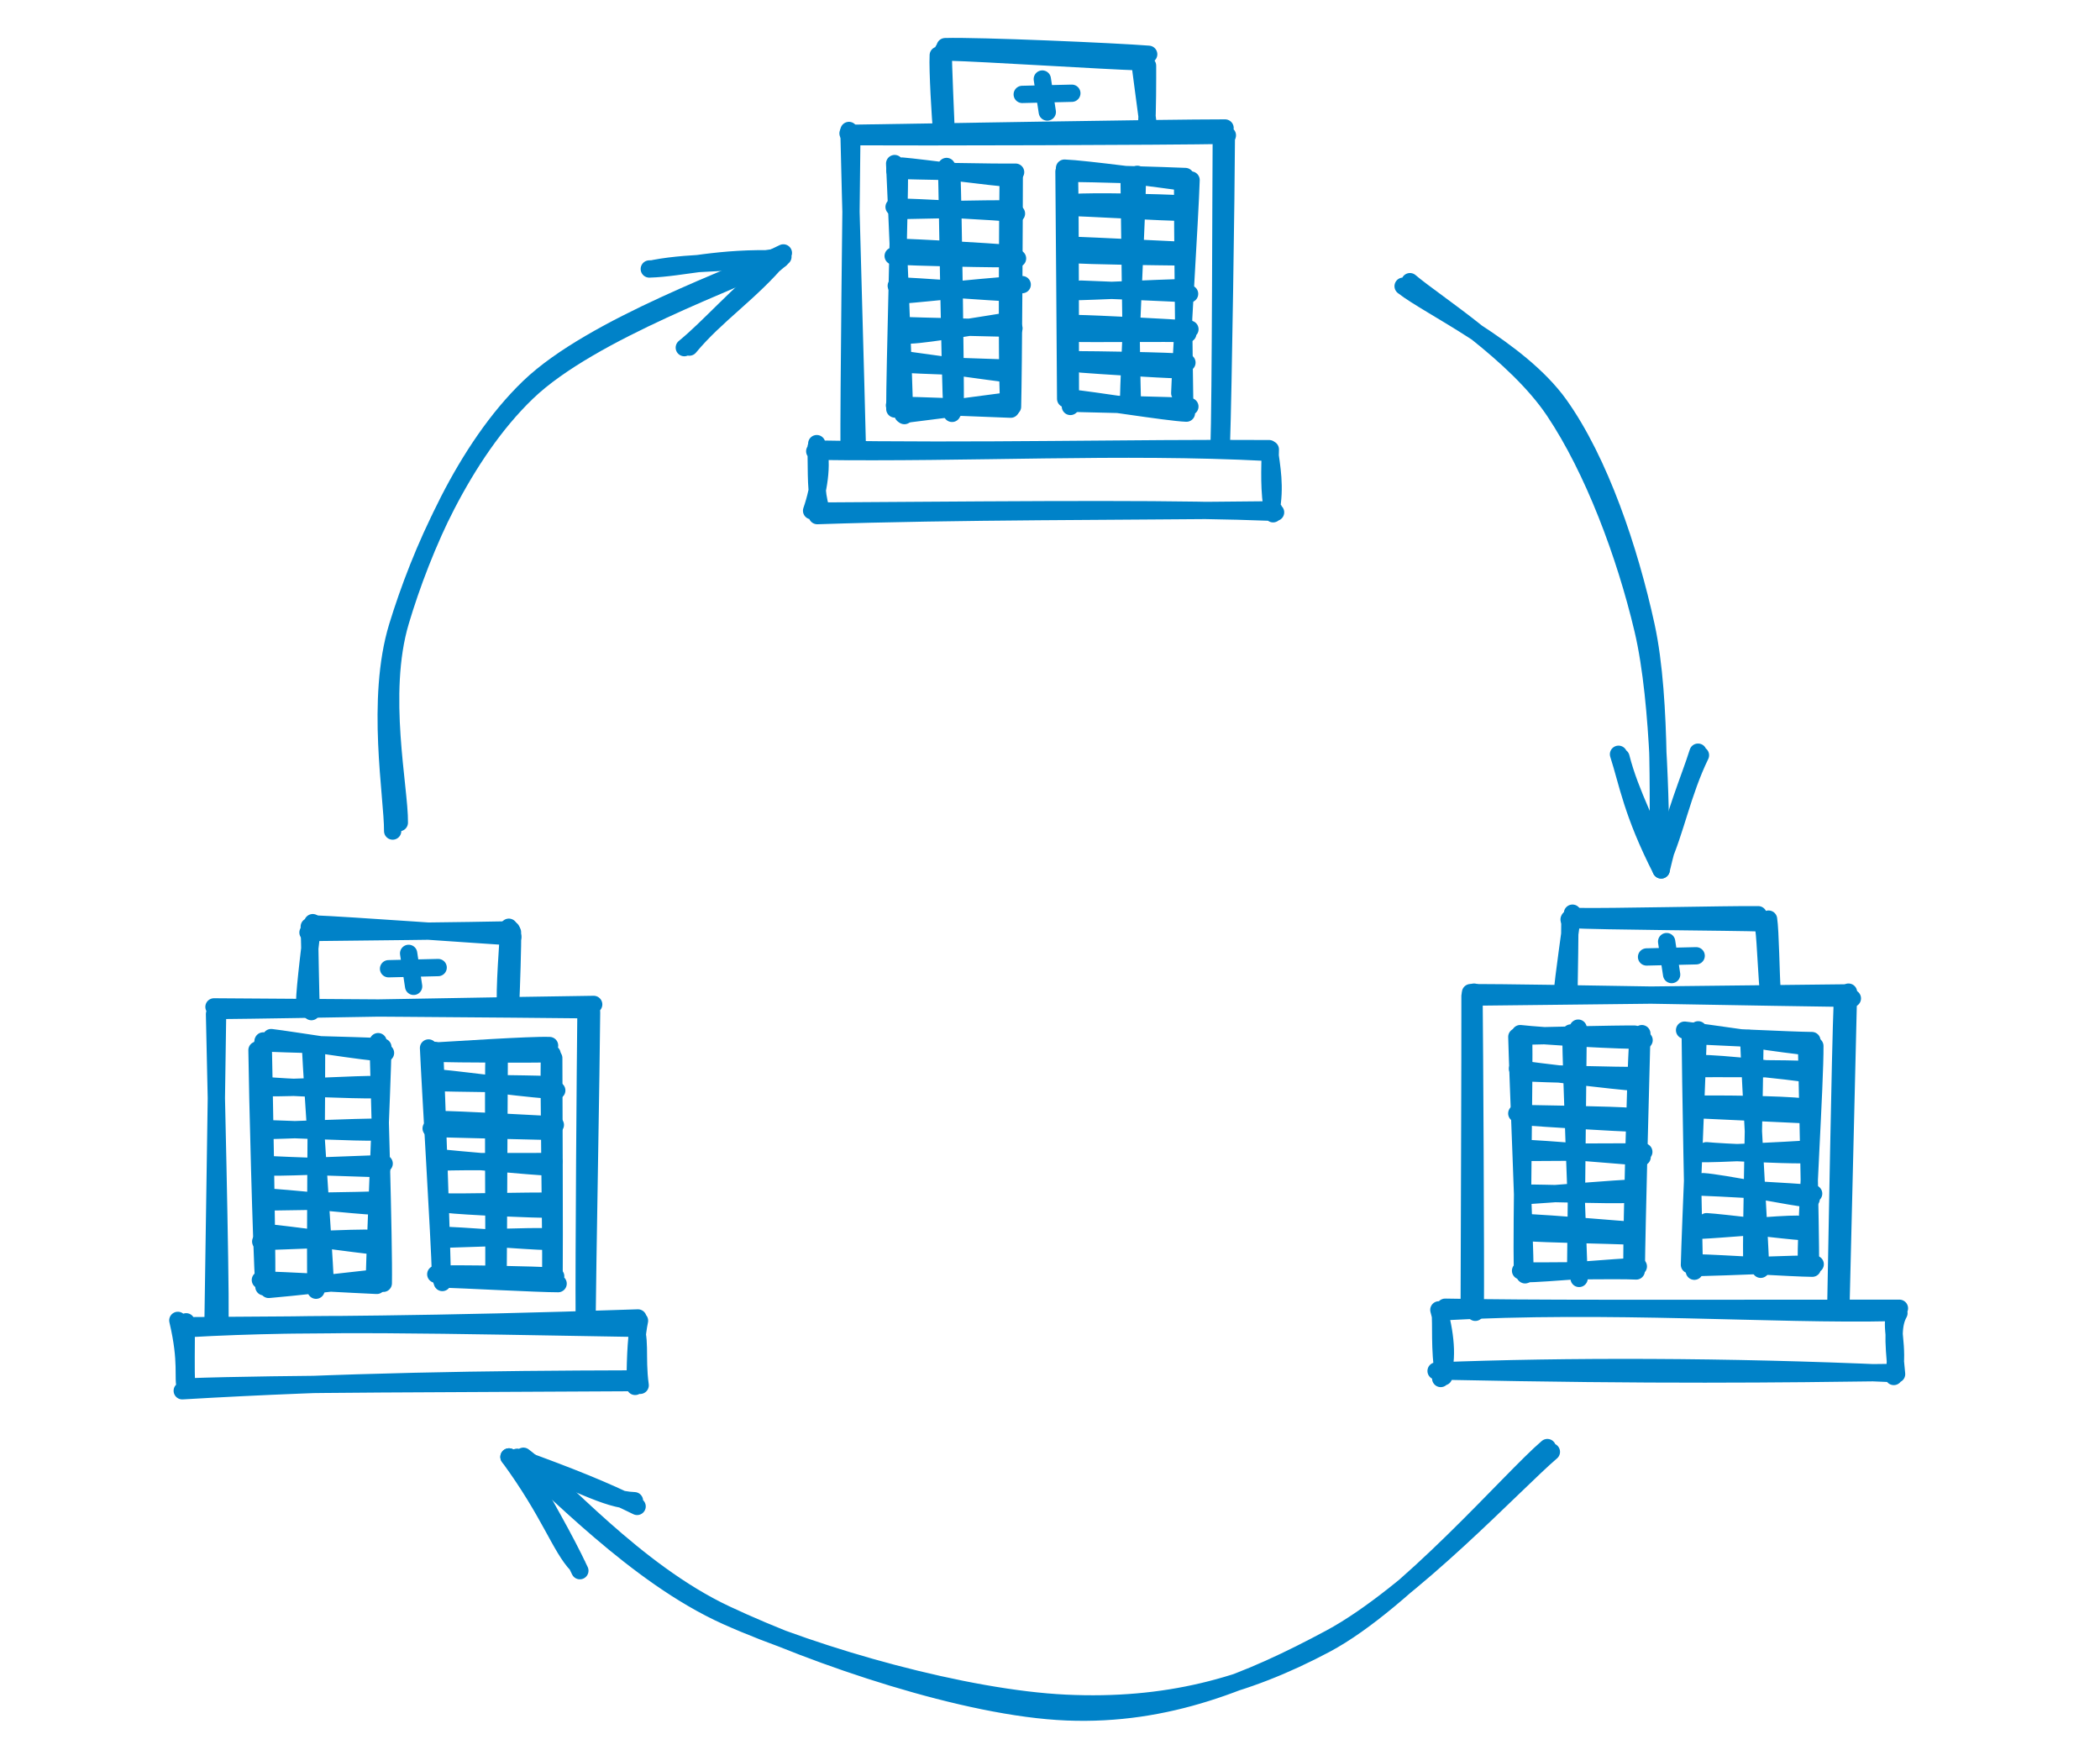 <?xml version="1.0" encoding="utf-8"?>
<!-- Generator: Adobe Illustrator 16.0.3, SVG Export Plug-In . SVG Version: 6.00 Build 0)  -->
<!DOCTYPE svg PUBLIC "-//W3C//DTD SVG 1.1//EN" "http://www.w3.org/Graphics/SVG/1.1/DTD/svg11.dtd">
<svg version="1.1" id="Laag_1" xmlns="http://www.w3.org/2000/svg" xmlns:xlink="http://www.w3.org/1999/xlink" x="0px" y="0px"
	 width="850.39px" height="708.66px" viewBox="217 271.24 850.39 708.66" enable-background="new 217 271.24 850.39 708.66"
	 xml:space="preserve">
<g transform="translate(10 314.082) rotate(0 54.085 7.606)">
	<path fill="none" stroke="#0082C8" stroke-width="7" stroke-linecap="round" d="M283.414,495.072
		c49.794-2.854,105.006-1.359,179.41-0.137 M283.261,493.916c49.488-0.408,98.4-0.255,182.075-3.143 M463.179,492.031
		c3.771,6.521,1.393,13.994,3.058,26.019 M465.965,491.878c-1.122,5.417-1.716,12.396-1.767,26.612 M463.468,515.468
		c-59.271,0.151-116.725,0.916-182.67,4.788 M464.046,516.945c-69.869,0.425-144.034,0.392-181.176,1.733 M282.157,519.187
		c-1.393-4.144,0.951-10.037-3.142-27.428 M282.547,517.811c-0.374-6.657-0.051-15.097-0.153-25.475"/>
</g>
<g>
	<g transform="translate(17.887 314.363) rotate(0 -0.177 -37.45)">
		<path fill="none" stroke="#0082C8" stroke-width="7" stroke-linecap="round" d="M285.371,492.992
			c0.289-21.466,1.631-106.502,1.885-127.951 M288.208,491.412c0.203-21.262-1.8-103.02-2.226-123.942"/>
	</g>
</g>
<g>
	<g transform="translate(17.887 239.434) rotate(0 44.491 -0.349)">
		<path fill="none" stroke="#0082C8" stroke-width="7" stroke-linecap="round" d="M287.851,440.923
			c25.151-0.188,126.388-2.157,151.676-2.446 M285.763,439.478c24.863,0.137,127.288,0.851,152.814,1.172"/>
	</g>
</g>
<g>
	<g transform="translate(106.901 239.434) rotate(0 -0.639 37.577)">
		<path fill="none" stroke="#0082C8" stroke-width="7" stroke-linecap="round" d="M349.654,441.771
			c-0.136,20.891-1.699,105.091-1.851,125.692 M347.395,440.753c-0.271,21.161-0.866,102.527-0.714,123.569"/>
	</g>
</g>
<g>
	<g transform="translate(39.859 238.87) rotate(0 -0.165 -9.395)">
		<path fill="none" stroke="#0082C8" stroke-width="7" stroke-linecap="round" d="M300.51,438.339
			c-0.033-5.961,2.837-27.648,3.278-32.404 M303.245,441.956c-0.408-4.908-0.611-28.549-0.866-34.426"/>
	</g>
</g>
<g>
	<g transform="translate(40.704 220.279) rotate(0 23.234 0.444)">
		<path fill="none" stroke="#0082C8" stroke-width="7" stroke-linecap="round" d="M303.326,425.049
			c13.196,0.493,67.746,4.433,80.619,5.231 M301.016,428.514c12.942-0.118,68.408-0.73,82.352-1.069"/>
	</g>
</g>
<g>
	<g transform="translate(87.183 221.406) rotate(0 0.261 8.069)">
		<path fill="none" stroke="#0082C8" stroke-width="7" stroke-linecap="round" d="M337.345,427.263
			c0.17,4.45-0.492,23.318-0.712,28.345 M335.868,425.26c-0.188,4.568-1.97,26.511-1.24,32.301"/>
	</g>
</g>
<g>
	<g transform="translate(63.521 226.194) rotate(0 0.596 3.928)">
		<path fill="none" stroke="#0082C8" stroke-width="7" stroke-linecap="round" d="M318.953,431.049
			c0.339,2.225,1.682,11.124,2.021,13.35 M318.953,431.049c0.339,2.225,1.682,11.124,2.021,13.35"/>
	</g>
</g>
<g>
	<g transform="translate(58.732 229.856) rotate(0 5.915 -0.141)">
		<path fill="none" stroke="#0082C8" stroke-width="7" stroke-linecap="round" d="M315.61,433.606
			c3.345-0.085,16.745-0.39,20.091-0.476 M315.61,433.606c3.345-0.085,16.745-0.39,20.091-0.476"/>
	</g>
</g>
<g>
	<g transform="translate(28.873 247.884) rotate(0 -0.352 28.495)">
		<path fill="none" stroke="#0082C8" stroke-width="7" stroke-linecap="round" d="M294.691,444.82
			c0.34,16.253,1.563,80.959,1.443,97.296 M292.195,448.538c0.187,16.695,1.783,79.72,2.802,95.819"/>
	</g>
</g>
<g>
	<g transform="translate(28.592 304.786) rotate(0 13.46 0.2)">
		<path fill="none" stroke="#0082C8" stroke-width="7" stroke-linecap="round" d="M293.849,484.707
			c7.964,0.018,39.57,1.885,47.146,2.174 M297.211,488.512c7.829-0.629,34.493-3.567,42.186-4.484"/>
	</g>
</g>
<g>
	<g transform="translate(29.155 247.884) rotate(0 14.222 0.22)">
		<path fill="none" stroke="#0082C8" stroke-width="7" stroke-linecap="round" d="M294.259,445.568
			c7.676,0.475,38.246,1.104,45.939,1.527 M297.639,443.461c8.373,0.984,38.483,6.028,46.313,6.215"/>
	</g>
</g>
<g>
	<g transform="translate(56.761 249.011) rotate(0 -0.335 27.036)">
		<path fill="none" stroke="#0082C8" stroke-width="7" stroke-linecap="round" d="M315.285,446.168
			c-0.289,15.539-3.073,78.003-3.43,93.407 M313.349,443.976c0.374,15.862,2.412,81.841,2.106,97.84"/>
	</g>
</g>
<g>
	<g transform="translate(41.549 248.166) rotate(0 0.33 29.285)">
		<path fill="none" stroke="#0082C8" stroke-width="7" stroke-linecap="round" d="M303.645,447.818
			c0.084,16.712-0.68,81.859-0.222,97.637 M301.182,446.799c0.765,16.219,5.214,79.431,5.979,95.583"/>
	</g>
</g>
<g>
	<g transform="translate(29.718 257.18) rotate(0 13 0.908)">
		<path fill="none" stroke="#0082C8" stroke-width="7" stroke-linecap="round" d="M296.351,454.385
			c7.286,0.407,36.751-1.444,44.105-1.206 M294.397,453.501c6.913,0.85,37.041,1.919,44.53,1.783"/>
	</g>
</g>
<g>
	<g transform="translate(28.873 267.321) rotate(0 13.563 0.901)">
		<path fill="none" stroke="#0082C8" stroke-width="7" stroke-linecap="round" d="M293.825,461.687
			c7.557,0,39.893-1.527,47.926-1.359 M297.068,460.922c7.201,0.171,36.021,1.598,43.392,1.308"/>
	</g>
</g>
<g>
	<g transform="translate(29.718 276.335) rotate(0 13.834 0.583)">
		<path fill="none" stroke="#0082C8" stroke-width="7" stroke-linecap="round" d="M296.639,467.438
			c8.169,0.119,38.977-1.172,46.211-1.427 M294.839,466.386c8.135,0.441,38.772,1.512,46.975,1.715"/>
	</g>
</g>
<g>
	<g transform="translate(31.127 285.631) rotate(0 11.868 -0.244)">
		<path fill="none" stroke="#0082C8" stroke-width="7" stroke-linecap="round" d="M296.214,472.232
			c7.183-0.137,35.868-0.477,43.085-0.782 M293.666,470.296c6.929,0.203,36.531,3.396,43.986,3.685"/>
	</g>
</g>
<g>
	<g transform="translate(30 293.8) rotate(0 12.133 0.595)">
		<path fill="none" stroke="#0082C8" stroke-width="7" stroke-linecap="round" d="M295.222,476.559
			c7.591,0.562,37.075,4.791,44.497,5.419 M292.574,480.11c7.489-0.085,38.178-1.632,45.872-1.291"/>
	</g>
</g>
<g>
	<g transform="translate(69.718 248.448) rotate(0 0.195 28.255)">
		<path fill="none" stroke="#0082C8" stroke-width="7" stroke-linecap="round" d="M323.299,448.084
			c0.695,16.218,2.904,78.392,3.107,93.967 M320.819,447.098c0.678,15.828,4.465,77.053,4.874,92.235"/>
	</g>
</g>
<g>
	<g transform="translate(69.437 249.011) rotate(0 13.952 0.164)">
		<path fill="none" stroke="#0082C8" stroke-width="7" stroke-linecap="round" d="M324.29,448.714
			c8.168,0.255,39.196,0.356,46.823,0.187 M322.44,447.849c8.083-0.408,39.926-2.599,47.671-2.293"/>
	</g>
</g>
<g>
	<g transform="translate(97.324 250.42) rotate(0 0.32 26.713)">
		<path fill="none" stroke="#0082C8" stroke-width="7" stroke-linecap="round" d="M343.917,449.205
			c0.034,15.336,0.289,74.453,0.136,89.365 M342.151,448.084c-0.306,14.911,0.712,73.163,0.56,87.734"/>
	</g>
</g>
<g>
	<g transform="translate(70.845 303.941) rotate(0 13.732 -0.166)">
		<path fill="none" stroke="#0082C8" stroke-width="7" stroke-linecap="round" d="M324.747,485.12
			c8.339,0.22,39.707,1.918,47.417,1.901 M322.625,483.217c8.339-0.392,40.708,0.237,48.555,0.831"/>
	</g>
</g>
<g>
	<g transform="translate(84.648 249.575) rotate(0 -0.191 26.784)">
		<path fill="none" stroke="#0082C8" stroke-width="7" stroke-linecap="round" d="M334.522,447.613
			c-0.136,15.269-0.306,76.78-0.476,92.15 M332.467,445.965c-0.509,14.59,0.017,75.661-0.102,90.725"/>
	</g>
</g>
<g>
	<g transform="translate(72.535 294.082) rotate(0 11.458 0.051)">
		<path fill="none" stroke="#0082C8" stroke-width="7" stroke-linecap="round" d="M325.129,478.864
			c6.743-0.204,35.274-1.309,41.693-0.918 M322.599,477.3c6.505-0.051,35.833,2.361,43.341,2.479"/>
	</g>
</g>
<g>
	<g transform="translate(71.69 285.068) rotate(0 12.962 1.161)">
		<path fill="none" stroke="#0082C8" stroke-width="7" stroke-linecap="round" d="M325.763,473.707
			c7.303,0.899,36.479,2.155,43.714,2.054 M323.86,472.738c6.98,0.441,36.854-0.458,44.173-0.187"/>
	</g>
</g>
<g>
	<g transform="translate(71.408 276.053) rotate(0 12.763 -0.017)">
		<path fill="none" stroke="#0082C8" stroke-width="7" stroke-linecap="round" d="M324.733,465.697
			c7.439-0.407,37.992-0.086,45.158-0.255 M322.389,463.845c7.236,0.765,39.368,3.583,46.619,3.992"/>
	</g>
</g>
<g>
	<g transform="translate(70.282 266.758) rotate(0 13.415 0.47)">
		<path fill="none" stroke="#0082C8" stroke-width="7" stroke-linecap="round" d="M323.76,457.761
			c8.134-0.05,40.148,1.818,47.841,2.174 M321.315,461.362c8.083,0.203,41.591,1.086,49.471,1.222"/>
	</g>
</g>
<g>
	<g transform="translate(70 256.898) rotate(0 14.099 0.516)">
		<path fill="none" stroke="#0082C8" stroke-width="7" stroke-linecap="round" d="M322.391,452.609
			c7.66,0.339,38.229,0.526,46.16,0.866 M325.549,450.893c8.39,0.748,39.707,4.927,46.908,4.943"/>
	</g>
</g>
<g transform="translate(161.095 105.64) rotate(0 54.085 7.606)">
	<path fill="none" stroke="#0082C8" stroke-width="7" stroke-linecap="round" d="M385.833,348.308
		c63.024,0.9,124.062-2.649,183.095,0.425 M387.175,347.425c63.975,1.172,126.762-0.543,182.67-0.17 M569.88,347.409
		c0.951,7.116,2.632,15.369,0.646,25.322 M570.32,347.561c-0.152,7.863-0.678,16.813,1.122,26.052 M572.444,373.036
		c-40.522-1.563-85.595-1.172-182.195-0.527 M571.765,372.016c-64.213,0.73-127.883,0.425-184.912,2.344 M384.559,372.373
		c3.38-9.697,4.637-21.025,2.089-27.156 M388.28,371.558c-2.158-6.895-1.648-13.434-1.902-24.897"/>
</g>
<g>
	<g transform="translate(168.982 105.922) rotate(0 0.526 -37.701)">
		<path fill="none" stroke="#0082C8" stroke-width="7" stroke-linecap="round" d="M391.851,347.928
			c-0.153-20.957,0.865-105.347,1.104-126.847 M395.197,346.602c-0.476-21.517-2.989-107.486-3.397-128.46"/>
	</g>
</g>
<g>
	<g transform="translate(168.982 30.992) rotate(0 44.539 -0.524)">
		<path fill="none" stroke="#0082C8" stroke-width="7" stroke-linecap="round" d="M393.464,295.587
			c25.44,0.169,126.677-0.085,151.574-0.561 M391.427,294.245c25.321-0.34,127.712-2.191,152.678-2.174"/>
	</g>
</g>
<g>
	<g transform="translate(257.996 30.992) rotate(0 -0.375 37.617)">
		<path fill="none" stroke="#0082C8" stroke-width="7" stroke-linecap="round" d="M455.607,296.011
			c-0.068,20.77-1.274,103.138-2.005,124.164 M453.568,294.908c-0.169,20.957-0.22,106.789-0.934,127.441"/>
	</g>
</g>
<g>
	<g transform="translate(190.954 30.429) rotate(0 -0.217 -9.403)">
		<path fill="none" stroke="#0082C8" stroke-width="7" stroke-linecap="round" d="M409.215,295.584
			c-0.136-5.672-1.308-29.041-1.173-34.424 M407.399,294.463c-0.544-5.502-1.733-25.509-1.41-31.283"/>
	</g>
</g>
<g>
	<g transform="translate(191.799 11.837) rotate(0 23.917 -0.026)">
		<path fill="none" stroke="#0082C8" stroke-width="7" stroke-linecap="round" d="M409.771,280.512
			c12.823,0.289,63.45,3.516,76.578,3.889 M407.937,278.288c13.434-0.407,69.122,2.021,82.419,3.09"/>
	</g>
</g>
<g>
	<g transform="translate(238.278 12.964) rotate(0 0.641 8.556)">
		<path fill="none" stroke="#0082C8" stroke-width="7" stroke-linecap="round" d="M440.139,281.027
			c0.288,4.823,3.516,26.477,3.89,31.3 M443.417,284.865c0.017,4.127,0.017,19.955-0.426,24.388"/>
	</g>
</g>
<g>
	<g transform="translate(214.616 17.753) rotate(0 0.596 3.928)">
		<path fill="none" stroke="#0082C8" stroke-width="7" stroke-linecap="round" d="M424.464,285.492
			c0.341,2.225,1.682,11.124,2.021,13.349 M424.464,285.492c0.341,2.225,1.682,11.124,2.021,13.349"/>
	</g>
</g>
<g>
	<g transform="translate(209.827 21.415) rotate(0 5.915 -0.141)">
		<path fill="none" stroke="#0082C8" stroke-width="7" stroke-linecap="round" d="M421.121,288.049
			c3.346-0.084,16.745-0.39,20.091-0.475 M421.121,288.049c3.346-0.084,16.745-0.39,20.091-0.475"/>
	</g>
</g>
<g>
	<g transform="translate(179.968 39.443) rotate(0 0.607 28.501)">
		<path fill="none" stroke="#0082C8" stroke-width="7" stroke-linecap="round" d="M401.271,300.095
			c0.035,15.93-1.901,81.111-1.885,97.296 M399.319,298.023c0.78,16.202,3.77,85.136,3.956,102.035"/>
	</g>
</g>
<g>
	<g transform="translate(179.686 96.344) rotate(0 13.534 -0.207)">
		<path fill="none" stroke="#0082C8" stroke-width="7" stroke-linecap="round" d="M399.53,339.014
			c7.557-0.135,39.247,1.292,47.06,1.546 M402.978,342.734c7.2-0.85,35.052-4.45,42.066-5.434"/>
	</g>
</g>
<g>
	<g transform="translate(180.25 39.443) rotate(0 13.598 0.536)">
		<path fill="none" stroke="#0082C8" stroke-width="7" stroke-linecap="round" d="M399.109,300.758
			c7.761,0.221,40.758,0.9,48.91,0.748 M402.131,299.042c7.455,0.611,37.142,4.67,44.614,5.027"/>
	</g>
</g>
<g>
	<g transform="translate(207.855 40.57) rotate(0 -0.738 27.422)">
		<path fill="none" stroke="#0082C8" stroke-width="7" stroke-linecap="round" d="M419.862,302.087
			c-0.017,15.879-0.306,78.038-0.697,93.237 M417.434,300.661c-0.238,15.37-0.611,75.711,0.084,91.386"/>
	</g>
</g>
<g>
	<g transform="translate(192.644 39.725) rotate(0 0.174 28.302)">
		<path fill="none" stroke="#0082C8" stroke-width="7" stroke-linecap="round" d="M409.784,300.75
			c0.577,16.032,1.494,80.262,1.392,96.43 M407.662,298.916c0.475,16.219,1.291,83.217,2.224,99.963"/>
	</g>
</g>
<g>
	<g transform="translate(180.813 48.739) rotate(0 13.049 0.297)">
		<path fill="none" stroke="#0082C8" stroke-width="7" stroke-linecap="round" d="M400.775,307.741
			c7.184-0.102,36.004-0.833,43.324-0.628 M398.245,306.298c7.794,0.05,42.134,1.8,49.556,2.683"/>
	</g>
</g>
<g>
	<g transform="translate(179.968 58.88) rotate(0 13.917 0.339)">
		<path fill="none" stroke="#0082C8" stroke-width="7" stroke-linecap="round" d="M400.881,312.479
			c7.388,0.153,36.633,1.749,44.343,2.514 M398.723,316.011c7.983,0.408,42.458,1.393,50.355,0.985"/>
	</g>
</g>
<g>
	<g transform="translate(180.813 67.894) rotate(0 13.998 0.093)">
		<path fill="none" stroke="#0082C8" stroke-width="7" stroke-linecap="round" d="M399.128,319.063
			c7.557,0.136,38.823,2.581,46.992,2.87 M401.964,322.748c8.237-0.578,40.59-4.178,48.165-4.161"/>
	</g>
</g>
<g>
	<g transform="translate(182.222 77.19) rotate(0 12.391 -0.126)">
		<path fill="none" stroke="#0082C8" stroke-width="7" stroke-linecap="round" d="M400.4,325.86
			c7.15,0.289,37.652,0.917,44.971,1.121 M403.372,329.698c6.878-0.169,34.085-4.806,40.64-5.825"/>
	</g>
</g>
<g>
	<g transform="translate(181.095 85.359) rotate(0 12.758 1.04)">
		<path fill="none" stroke="#0082C8" stroke-width="7" stroke-linecap="round" d="M399.918,333.177
			c7.694,0.628,38.008,1.529,45.617,1.8 M403.06,331.649c7.66,1.053,34.391,4.79,41.355,5.639"/>
	</g>
</g>
<g>
	<g transform="translate(220.813 40.006) rotate(0 -0.267 27.798)">
		<path fill="none" stroke="#0082C8" stroke-width="7" stroke-linecap="round" d="M429.267,301.966
			c0.392,15.981,0.324,78.292,0.374,93.832 M427.043,300.692c0.187,15.471,0.543,75.847,0.68,92.014"/>
	</g>
</g>
<g>
	<g transform="translate(220.531 40.57) rotate(0 13.788 0.078)">
		<path fill="none" stroke="#0082C8" stroke-width="7" stroke-linecap="round" d="M429.53,300.831
			c8.168,0.034,39.214,0.951,46.94,1.308 M427.543,298.742c8.102,0.29,39.961,4.552,47.842,5.622"/>
	</g>
</g>
<g>
	<g transform="translate(248.419 41.978) rotate(0 0.318 26.247)">
		<path fill="none" stroke="#0082C8" stroke-width="7" stroke-linecap="round" d="M447.475,303.411
			c-0.033,14.741,0.562,73.911,0.833,88.414 M450.906,302.154c-0.408,14.011-4.076,71.295-4.586,86.292"/>
	</g>
</g>
<g>
	<g transform="translate(221.94 95.499) rotate(0 13.646 0.102)">
		<path fill="none" stroke="#0082C8" stroke-width="7" stroke-linecap="round" d="M430.582,339.053
			c7.728,0.204,38.823,0.866,46.313,1.291 M428.611,336.913c7.421,0.594,39.384,5.842,46.89,6.097"/>
	</g>
</g>
<g>
	<g transform="translate(235.743 41.133) rotate(0 0.482 26.887)">
		<path fill="none" stroke="#0082C8" stroke-width="7" stroke-linecap="round" d="M438.488,302.243
			c0.203,14.895,0.865,75.048,1.291,89.942 M441.85,300.698c-0.018,15.064-3.414,78.173-3.634,93.577"/>
	</g>
</g>
<g>
	<g transform="translate(223.63 85.64) rotate(0 12.197 0.215)">
		<path fill="none" stroke="#0082C8" stroke-width="7" stroke-linecap="round" d="M431.184,332.983
			c6.368,0.527,32.387,2.174,38.755,2.293 M428.926,331.251c6.963,0.017,37.669,0.407,45.09,1.155"/>
	</g>
</g>
<g>
	<g transform="translate(222.785 76.626) rotate(0 12.825 0.618)">
		<path fill="none" stroke="#0082C8" stroke-width="7" stroke-linecap="round" d="M430.254,325.602
			c7.778,0.136,38.449,1.665,45.82,2.31 M427.825,329.508c7.693,0.323,39.842-0.17,47.383,0.204"/>
	</g>
</g>
<g>
	<g transform="translate(222.503 67.612) rotate(0 13.318 0.611)">
		<path fill="none" stroke="#0082C8" stroke-width="7" stroke-linecap="round" d="M428.97,321.719
			c6.997-0.051,35.953-1.443,43.46-1.614 M432.18,320.683c7.592,0.271,37.278,1.511,44.037,1.919"/>
	</g>
</g>
<g>
	<g transform="translate(221.377 58.316) rotate(0 13.505 0.462)">
		<path fill="none" stroke="#0082C8" stroke-width="7" stroke-linecap="round" d="M430.595,312.256
			c7.693,0.254,37.228,1.732,44.784,2.071 M428.863,315.89c7.388,0.679,37.126,0.951,44.801,1.053"/>
	</g>
</g>
<g>
	<g transform="translate(221.095 48.457) rotate(0 13.211 -0.176)">
		<path fill="none" stroke="#0082C8" stroke-width="7" stroke-linecap="round" d="M427.427,306.729
			c7.914,0.051,39.995,2.055,47.994,2.004 M430.348,304.828c7.727-0.713,36.191,0.034,43.477,0.492"/>
	</g>
</g>
<g transform="translate(309.961 311.274) rotate(0 54.085 7.606)">
	<path fill="none" stroke="#0082C8" stroke-width="7" stroke-linecap="round" d="M491.079,491.073
		c67.78-3.771,134.421,1.409,182.042,0.323 M492.25,489.238c37.193,0.662,76.968,0.459,183.961,0.425 M674.598,491.531
		c-2.344,5.588,1.528,12.906-0.68,25.746 M676.007,491.632c-2.395,4.432-2.463,9.612-0.95,24.693 M672.578,516.054
		c-65.912-2.954-131.534-3.057-183.995-1.002 M674.495,515.648c-47.586,0.628-96.667,1.257-183.299-0.544 M490.451,518.093
		c2.819-6.216,2.428-16.118-0.748-27.785 M491.656,517.396c-1.816-11.549-0.883-21.466-1.442-26.12"/>
</g>
<g>
	<g transform="translate(317.848 311.556) rotate(0 -0.702 -37.951)">
		<path fill="none" stroke="#0082C8" stroke-width="7" stroke-linecap="round" d="M496.569,491.014
			c0.188-21.5-0.306-108.538-0.526-129.632 M494.107,489.435c0.051-21.315,0.391-105.109,0.322-126.49"/>
	</g>
</g>
<g>
	<g transform="translate(317.848 236.626) rotate(0 44.392 -0.383)">
		<path fill="none" stroke="#0082C8" stroke-width="7" stroke-linecap="round" d="M496.91,438.299
			c24.896-0.287,123.483-1.358,148.806-1.663 M494.633,436.516c25.493,0,129.056,2.056,154.633,2.326"/>
	</g>
</g>
<g>
	<g transform="translate(406.862 236.626) rotate(0 -1.522 36.912)">
		<path fill="none" stroke="#0082C8" stroke-width="7" stroke-linecap="round" d="M558.678,436.313
			c-0.526,21.177-2.548,107.928-3.107,129.41 M556.199,439.709c-0.866,20.533-2.19,101.644-2.633,122.992"/>
	</g>
</g>
<g>
	<g transform="translate(339.82 236.063) rotate(0 0.011 -9.944)">
		<path fill="none" stroke="#0082C8" stroke-width="7" stroke-linecap="round" d="M509.875,437.192
			c0.289-5.501,3.482-26.765,4.076-32.284 M512.558,435.02c0.085-5.231,0.373-23.064,0.356-28.006"/>
	</g>
</g>
<g>
	<g transform="translate(340.665 217.471) rotate(0 22.732 0.482)">
		<path fill="none" stroke="#0082C8" stroke-width="7" stroke-linecap="round" d="M511.739,426.044
			c12.992,0.747,65.725,0.969,78.7,1.393 M515.083,424.856c12.653,0.271,60.154-0.85,73.231-0.73"/>
	</g>
</g>
<g>
	<g transform="translate(387.144 218.598) rotate(0 0.49 8.254)">
		<path fill="none" stroke="#0082C8" stroke-width="7" stroke-linecap="round" d="M546.029,424.776
			c0.747,4.671,0.968,23.131,1.393,28.328 M544.128,428.699c0.713,4.942,1.29,22.096,1.97,26.052"/>
	</g>
</g>
<g>
	<g transform="translate(363.482 223.387) rotate(0 0.596 3.928)">
		<path fill="none" stroke="#0082C8" stroke-width="7" stroke-linecap="round" d="M528.419,429.088
			c0.34,2.226,1.682,11.125,2.021,13.35 M528.419,429.088c0.34,2.226,1.682,11.125,2.021,13.35"/>
	</g>
</g>
<g>
	<g transform="translate(358.693 227.049) rotate(0 5.915 -0.141)">
		<path fill="none" stroke="#0082C8" stroke-width="7" stroke-linecap="round" d="M525.076,431.646
			c3.345-0.085,16.745-0.391,20.09-0.476 M525.076,431.646c3.345-0.085,16.745-0.391,20.09-0.476"/>
	</g>
</g>
<g>
	<g transform="translate(328.834 245.077) rotate(0 -0.094 29.133)">
		<path fill="none" stroke="#0082C8" stroke-width="7" stroke-linecap="round" d="M502.406,445.966
			c0.408,16.254,3.176,80.586,3.328,96.346 M505.176,445.101c0.321,15.641-0.884,78.122-0.527,94.375"/>
	</g>
</g>
<g>
	<g transform="translate(328.552 301.978) rotate(0 14.137 -0.273)">
		<path fill="none" stroke="#0082C8" stroke-width="7" stroke-linecap="round" d="M505.76,484.989
			c7.88-0.017,38.721-2.802,46.126-2.972 M504.198,483.766c7.692,0.339,39.435-0.357,46.838,0.086"/>
	</g>
</g>
<g>
	<g transform="translate(329.115 245.077) rotate(0 14.227 1.041)">
		<path fill="none" stroke="#0082C8" stroke-width="7" stroke-linecap="round" d="M505.439,445.678
			c7.881-0.187,36.667-0.9,44.395-0.815 M503.505,444.659c8.678,1.019,42.304,2.973,50.15,2.648"/>
	</g>
</g>
<g>
	<g transform="translate(356.721 246.204) rotate(0 -0.335 27.156)">
		<path fill="none" stroke="#0082C8" stroke-width="7" stroke-linecap="round" d="M525.141,443.544
			c-0.424,15.455-2.089,79.361-2.241,95.189 M523.426,447.212c-0.866,14.707-2.309,72.534-2.309,88.143"/>
	</g>
</g>
<g>
	<g transform="translate(341.51 245.359) rotate(0 0.114 28.495)">
		<path fill="none" stroke="#0082C8" stroke-width="7" stroke-linecap="round" d="M511.599,444.109
			c0.135,16.27,2.818,82.689,3.345,99.385 M514.571,442.156c-0.188,15.539-0.85,81.739-1.02,98.247"/>
	</g>
</g>
<g>
	<g transform="translate(329.679 254.373) rotate(0 12.654 0.951)">
		<path fill="none" stroke="#0082C8" stroke-width="7" stroke-linecap="round" d="M504.492,451.151
			c7.422,0.526,38.432,1.206,46.279,1.206 M501.842,449.606c7.1,1.001,39.622,4.925,47.842,5.468"/>
	</g>
</g>
<g>
	<g transform="translate(328.834 264.513) rotate(0 13.184 1.004)">
		<path fill="none" stroke="#0082C8" stroke-width="7" stroke-linecap="round" d="M504.649,458.792
			c8.017,0.663,38.689,2.564,46.177,2.701 M502.39,457.535c7.896,0.171,39.366,0.577,46.941,1.274"/>
	</g>
</g>
<g>
	<g transform="translate(329.679 273.528) rotate(0 13.895 0.184)">
		<path fill="none" stroke="#0082C8" stroke-width="7" stroke-linecap="round" d="M505.8,464.306
			c8.084-0.068,39.655-0.221,47.178-0.221 M503.847,462.641c7.999,0.153,40.827,2.955,48.452,3.55"/>
	</g>
</g>
<g>
	<g transform="translate(331.087 282.823) rotate(0 11.752 0.18)">
		<path fill="none" stroke="#0082C8" stroke-width="7" stroke-linecap="round" d="M506.002,472.36
			c6.945-0.357,34.866-2.786,41.881-2.922 M503.625,471.511c6.555-0.12,35.002,0.935,42.151,0.441"/>
	</g>
</g>
<g>
	<g transform="translate(329.961 290.992) rotate(0 12.822 0.999)">
		<path fill="none" stroke="#0082C8" stroke-width="7" stroke-linecap="round" d="M506.778,475.33
			c7.064,0.322,34.288,2.479,41.574,3.108 M505.231,479.269c6.675,0.578,33.916,1.071,41.406,1.393"/>
	</g>
</g>
<g>
	<g transform="translate(369.679 245.64) rotate(0 0.285 27.552)">
		<path fill="none" stroke="#0082C8" stroke-width="7" stroke-linecap="round" d="M531.778,444.425
			c0.085,15.657,1.291,80.058,1.664,95.868 M535.005,442.557c-0.271,15.997-3.176,79.6-3.548,95.121"/>
	</g>
</g>
<g>
	<g transform="translate(369.397 246.204) rotate(0 13.543 0.288)">
		<path fill="none" stroke="#0082C8" stroke-width="7" stroke-linecap="round" d="M532.346,444.292
			c7.846,0.373,40.997,2.004,48.979,2.056 M529.765,442.134c7.591,0.799,42.679,6.148,50.949,6.761"/>
	</g>
</g>
<g>
	<g transform="translate(397.284 247.612) rotate(0 0.528 26.773)">
		<path fill="none" stroke="#0082C8" stroke-width="7" stroke-linecap="round" d="M551.294,447.908
			c0.307,14.995,1.613,73.519,1.58,87.919 M554.639,447.126c0.119,14.401-3.498,70.701-3.447,85.543"/>
	</g>
</g>
<g>
	<g transform="translate(370.806 301.133) rotate(0 14.172 -0.513)">
		<path fill="none" stroke="#0082C8" stroke-width="7" stroke-linecap="round" d="M535.436,483.261
			c7.981-0.103,38.434-1.581,45.82-1.291 M533.941,481.427c7.812,0.135,38.789,2.121,46.143,2.156"/>
	</g>
</g>
<g>
	<g transform="translate(384.608 246.767) rotate(0 -0.132 27.227)">
		<path fill="none" stroke="#0082C8" stroke-width="7" stroke-linecap="round" d="M543.053,446.264
			c-0.102,14.792-1.579,74.913-1.291,89.857 M540.523,444.922c0.559,15.964,4.245,77.986,4.856,93.459"/>
	</g>
</g>
<g>
	<g transform="translate(372.496 291.274) rotate(0 11.284 0.068)">
		<path fill="none" stroke="#0082C8" stroke-width="7" stroke-linecap="round" d="M535.563,474.611
			c6.267,0.372,32.251,3.634,38.67,4.006 M533.525,478.057c5.774-0.204,32.285-2.548,38.756-2.429"/>
	</g>
</g>
<g>
	<g transform="translate(371.651 282.26) rotate(0 12.885 0.43)">
		<path fill="none" stroke="#0082C8" stroke-width="7" stroke-linecap="round" d="M532.239,469.537
			c7.625,0.204,39.909,2.004,47.535,2.718 M534.972,467.415c7.474,0.407,36.922,6.556,43.8,7.031"/>
	</g>
</g>
<g>
	<g transform="translate(371.369 273.246) rotate(0 12.524 0.285)">
		<path fill="none" stroke="#0082C8" stroke-width="7" stroke-linecap="round" d="M533.265,465.077
			c7.065,0.203,36.293-1.325,43.867-1.817 M536.644,463.905c6.657,0.663,31.589,1.699,38.45,1.615"/>
	</g>
</g>
<g>
	<g transform="translate(370.242 263.95) rotate(0 13.263 -0.541)">
		<path fill="none" stroke="#0082C8" stroke-width="7" stroke-linecap="round" d="M534.312,456.6
			c7.932,0.321,37.347,1.782,44.581,2.071 M532.443,454.407c7.778-0.237,36.276,0,44.496,1.069"/>
	</g>
</g>
<g>
	<g transform="translate(369.961 254.091) rotate(0 13.653 -0.431)">
		<path fill="none" stroke="#0082C8" stroke-width="7" stroke-linecap="round" d="M532.128,449.885
			c7.981-0.255,40.063-0.018,47.994,0.288 M535.44,447.762c7.846-0.17,36.276,3.073,43.477,4.076"/>
	</g>
</g>
<g>
	<g transform="translate(301.737 67.208) rotate(0 29.728 68.473)">
		<path fill="none" stroke="#0082C8" stroke-width="7" stroke-linecap="round" d="M483.451,319.908
			c10.479,8.271,46.839,25.033,63.244,47.943c16.39,22.927,28.431,58.745,35.156,89.569c6.708,30.808,4.364,79.261,5.179,95.326
			 M486.219,318.074c10.258,8.763,42.713,28.905,58.439,52.393c15.727,23.471,28.668,57.793,35.919,88.482
			c7.234,30.672,6.845,79.634,7.54,95.615"/>
	</g>
	<g transform="translate(301.737 67.208) rotate(0 29.728 68.473)">
		<path fill="none" stroke="#0082C8" stroke-width="7" stroke-linecap="round" d="M570.676,509.423
			c3.753,11.65,5.486,23.708,17.272,46.823 M571.679,510.646c3.719,14.877,12.126,29.737,16.338,42.526"/>
	</g>
	<g transform="translate(301.737 67.208) rotate(0 29.728 68.473)">
		<path fill="none" stroke="#0082C8" stroke-width="7" stroke-linecap="round" d="M602.876,508.574
			c-3.651,11.549-9.307,23.811-14.928,47.671 M603.862,509.813c-7.32,15.081-9.97,30.23-15.845,43.358"/>
	</g>
</g>
<g>
	<g transform="translate(385.769 344.974) rotate(0 -173.07 30.558)">
		<path fill="none" stroke="#0082C8" stroke-width="7" stroke-linecap="round" d="M459.458,514.096
			c-14.47,12.313-56.792,57.861-89.483,75.422c-32.693,17.544-65.845,31.487-106.671,29.855
			c-40.828-1.612-101.577-22.348-138.26-39.587c-36.7-17.255-67.898-53.514-81.858-63.907 M457.827,512.364
			c-14.706,12.499-57.352,62.378-89.857,79.633c-32.488,17.254-64.739,25.798-105.159,23.896
			c-40.437-1.902-100.37-18.683-137.394-35.274c-37.023-16.61-70.972-53.599-84.763-64.332"/>
	</g>
	<g transform="translate(385.769 344.974) rotate(0 -173.07 30.558)">
		<path fill="none" stroke="#0082C8" stroke-width="7" stroke-linecap="round" d="M88.156,533.882
			c-12.5-0.544-22.35-7.933-50.813-17.731 M89.227,536.19c-13.077-6.471-27.208-12.16-47.706-19.581"/>
	</g>
	<g transform="translate(385.769 344.974) rotate(0 -173.07 30.558)">
		<path fill="none" stroke="#0082C8" stroke-width="7" stroke-linecap="round" d="M64.975,559.916
			c-6.929-7.235-11.005-21.093-27.631-43.766 M66.044,562.208c-6.436-13.755-14.197-26.595-24.522-45.599"/>
	</g>
</g>
<g>
	<g transform="translate(59.953 198.194) rotate(0 43.982 -68.064)">
		<path fill="none" stroke="#0082C8" stroke-width="7" stroke-linecap="round" d="M318.755,406.112
			c0.187-13.96-8.305-52.036,0.441-81.417c8.747-29.363,26.222-69.97,52.054-94.833c25.849-24.88,85.578-45.498,103.02-54.414
			 M316.055,409.526c0.085-13.773-7.1-53.259,1.97-82.877c9.086-29.602,26.477-69.834,52.495-94.782
			c26.001-24.932,86.358-45.753,103.563-54.855"/>
	</g>
	<g transform="translate(59.953 198.194) rotate(0 43.982 -68.064)">
		<path fill="none" stroke="#0082C8" stroke-width="7" stroke-linecap="round" d="M434.155,213.796
			c10.139-8.271,20.566-20.703,38.926-35.851 M436.192,213.575c10.955-13.213,24.966-22.129,37.007-36.667"/>
	</g>
	<g transform="translate(59.953 198.194) rotate(0 43.982 -68.064)">
		<path fill="none" stroke="#0082C8" stroke-width="7" stroke-linecap="round" d="M419.975,181.953
			c13.706-0.391,27.631-4.976,53.106-4.008 M422.029,181.732c15.727-2.989,34.272-1.75,51.17-4.823"/>
	</g>
</g>
</svg>
